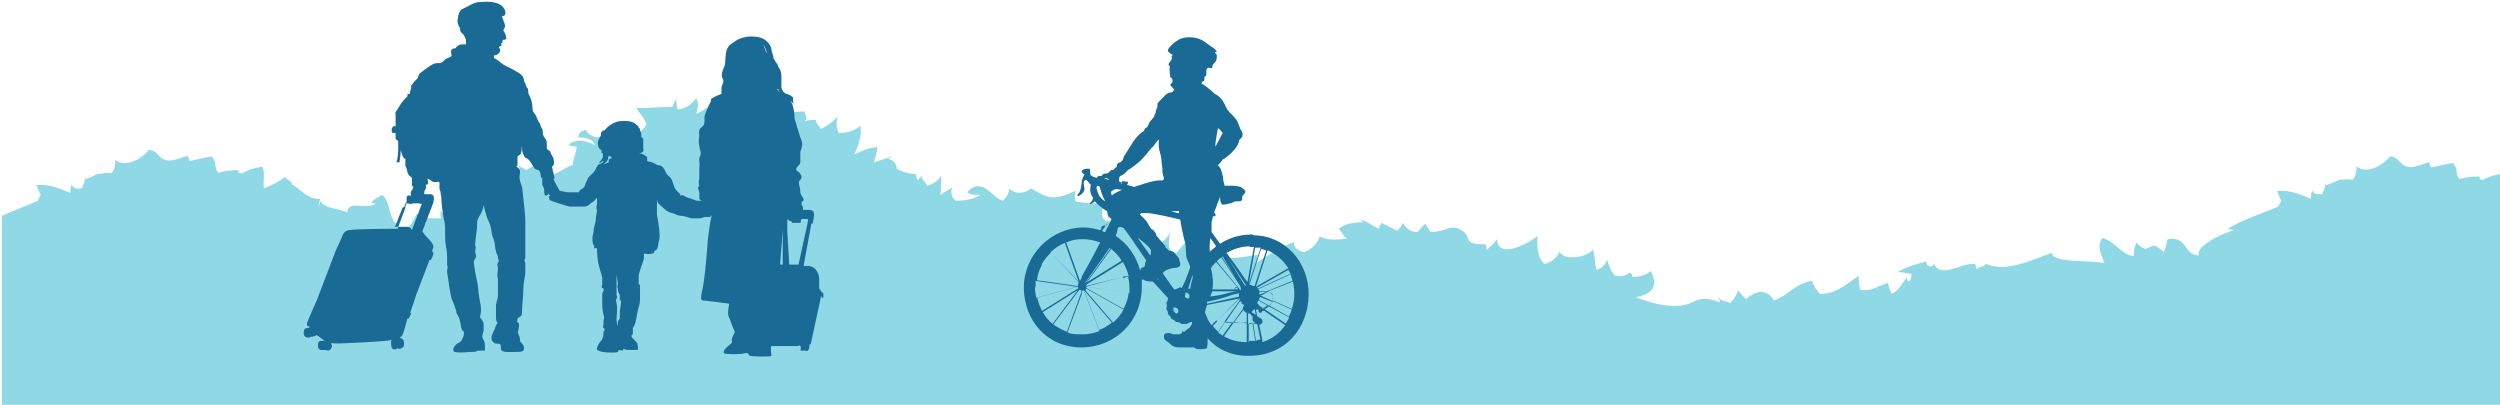<svg xmlns="http://www.w3.org/2000/svg" width="383.6" height="62.1"><defs><style>.cls-1{fill:#196a95}</style></defs><g id="_レイヤー_1" data-name="レイヤー_1"><path d="M383.6 26.7c-1 .2-1.9.5-2.6.9-.5 0-.6-.2-.5-.5-1.1 0-2 0-3.1.4-.8-.9-.1-1.7-1.1-2.5-1.1.2-2.3.5-3.3.7 0-.2-.2-.5-.3-.8-.8.2-2.3.9-3.2.7-1.5-.3-1.2-1.5-2.8-1.6-.8 1.2-3.6 2.9-5.1 1.5 0 .7-.1 1.5-.6 2.1-1.1-.2-1.3 0-2.2 0 0 .1-.9.5-1.9.8v-.2c-.1 0-.1.3-.1.3-.1.4-.3.9-.5 1.3-.8 0-1.3 0-1.5-.6-.2.4-.2.8-.2 1.3-1.5-.6-3.2-1.4-5.2-1.2 0 0 .6 1.7.7 1.4-.2.3-.4.7-.5 1-2.6 1.1-5.5 2-7.8 3.4.3 0 .7.2 1 .2-2.9.9-5.9 2.7-5.4 3.9-2.5-.1-1.6-3-4.8-2.5-.2.7-.3 1.4-.6 2-.3-.4-.8-.7-1.3-1-.5 0-1 .3-1.5.5-.6-.2-1.1-.6-1.4-1-.3.7-.4 1.4-.4 2.1-2.1-.3-2.6-2.1-4.8-2.8-1 1.3-.1 2.6.3 3.9-2.1-.6-7.8.1-8.1-1.6-2.6.9-7 3.1-10 1.7-.3.3-1.3.6-1.6.8 0-.3 0-.6-.2-.8-2.3-.2-5.3 2.5-6.4-.3.2.4 0 .7-.5.7-.5-.2-.6-.5-.5-.8-1.6.4-3.1.9-4.4 1.6.4 0 1.4.3 2.1.3 0 .4 0 .8-.4 1.2-.3-.2-.3-.4-.3-.7-.7.9-1.1 1.9-2.3 2.6-.3-.5-.5-1.1-.6-1.7-1.6.5-2.4 1.3-4.2 1.1-.3-.7-.3-1.5-.3-2.2-1.6 1.1-3.4 2.8-5.9 2.8-.6-.6-1.1-1.3-1.2-2-2.5.3-3.7 2.2-5.9 3-1.1-1.8-2.7-1.6-4.3-.2-.3-.4-1-.9-1.2-1.4-.2.7-.6 1.4-1.2 2-.9-.4-1.4-.2-2-1.1.2.3.4.7.4 1-3.5-1.4-3.7.3-6.1.5-2.5.2-4.7-.5-6.8-1.3 3.2-.6 3.2-2.2 2.3-4-.8.6-1.7.9-2.8.9 0-.3-.2-.5-.4-.7-.6.5-1.3.7-2.3.5-.7-.7-1-1.8-1.2-2.5-.2.7-.7 1.3-1.6 1.6-.4-1.1-.2-2.1-.6-3.1-.9 1.2-4.4 1.8-5.1.3-.3.8-1.1 1.6-2.3 1.9-1.3-1.1-1.1-2.9-1.1-4.3-1.5 1.3-6.1 3.6-6.2.5-.5.6-1 1.2-1.7 1.7.2-.3 0-.6 0-.9-3.8 0-2-1-3.6-2.1-1.8-1.2-2.4.2-4.9.2-.3-.4-.6-.9-.8-1.3-.4.4-.8.9-1.2 1.3-1.1 0-1.8-.6-2.2-1.4-.2.4-.5.8-.9 1.2l-2.4-1.2c-.2.3-.4.6-.4.9-1.1-.4-1.7-1.2-3-1.4.1 0 .5.4.7.4-1.5 0-2.9.2-3.9 1 .5.4.6 1.1 1.3 1.5-1.4.2-3 .3-4.2-.3-.3.9-1.1 1.9-2.4 2.4-1.1-.3-1.6-.8-1.6-1.6-2.2 1-4.2 2.1-5.9 3.4.4-.5.3-1 .4-1.4-1.8.2-3.6.7-5.4.4 0-.5 0-1 .3-1.5-1.1.2-2.4.5-3.6.4-.7-.7-1-1.6-1.6-2.3-.6.9-1.4 1.8-2.2 2.7-1.7 0-1-2.4-1-3.2-.3.9-1.1 1.6-2.1 2.1-.3-.8-.4-1.6-.3-2.5-1 .2-2 .4-2.9.2 0-.3 0-.5-.1-.8-3.2.9-2.7-.9-2.2-2.2-.4.7-1 1.2-2 1.6-1.4-.7-.5-1.7-.8-2.8-1.6 0-2.6 0-4.1-.3-.2-.6 0-1.1 0-1.6-3.4 1.5-4.1 1.2-6.8-.4-1 .9-2.6.9-3.3 0-.1.7-.4 1.3-1 1.9-1.6-.3-3.2-3.9-5.5-1.3.5.4 1.2.4 2 .4-.7.6-2.3.9-3.8.9-.6-.6-.8-1.3-.5-2.1-.4.4-1.5.9-1.8 1.2.1-1 .1-2 .1-3-.3.7-1.1 1.3-2.1 1.6-.2-.4-.9-1-.9-1.5-.2.2-.4.5-.6.7 0-.2-.3-.7-.3-1-1.2 0-2.2-.4-2.9-.8 0-.7-.6-1.5-1.4-1.5.3-.1.5-.3.7-.4-.9.3-1.9.6-2.8.9.2-.7.5-1.6.5-2.3-1.4 0-2.4.6-3.5 1.1.6-1.4 1.2-3 .9-4.4-.9.8-2 1.1-3.3 1.1-.4-.8-.4-1.7-.2-2.5-.6.7-1.5 1.4-2.6 1.9-.1-.4-.7-.8-.7-1.4-.5 0-1.2 0-1.7.2.5-.7 0-.9 0-1.5-1.3 0-2.6.2-3.8.3.2-.4.3-1.1.5-1.4-.9.8-1.9 1.7-3.2 2.3.8-2.3-5.4-1.6-5.3-2.8-.5 1-1.5 1.9-3 2.2.4-.6.8-1.4 1-2-.9.6-2 1.4-2.9 1.8.3-.8.5-1.7 0-2.4-.7.9-1.4 1.5-2.8 1.7-.2-.6-.3-1.2-.2-1.9 0 .4-.5 1-.6 1.5-1.8 0-3.7.2-5.6.2.6.8 1.4 1.7 1.6 2.5-.3.5-.8 1-1.3 1.5v-1c-.8.4-1.5 1.2-2 1.9.3-.6.4-1.1.5-1.7-.3.8-.7 1.5-1.4 2.1-.3-1-.4-2.2-1-3-.1.7-.3 1.3-.5 2-.1-.4-.5-.8-.6-1.2.6 1.8-2.3 1.8-3 .2-.9.3-1.1.5-1.2 1.2 1.3-.1 2.4.4 2.6 1.2-1.2-.7-3-1.2-4.1 0 .3 0 .9.2 1.3.2-.1 1-.6 1.9-.6 2.8-1.5.5-2.4 1.5-4.1 1.8-1-.7-1-1.5-1-2.5-.6.6-1.3 1.1-2.1 1.5-.4-.4-.9-.3-1.1-.9.3.9-.2 2.6-2.2 2.1-.5 0-.7-.3-.9-.6-1 .5-2.1 1-3.1 1.5 1.3-.2 2.6-.6 3.9-.8-2.2 1-4.8 1.6-7 2.7.8.2 2.1.3 3 .3l-.6.9c-1.3.7-2.5 1.4-3.1 2h.7c-.5.2-1 .2-1.5 0l-.2-.2c-.4-.2-.7-.4-1.1-.8.2.3 0 .9.2 1.2h-2.6c.2.3.2.6.2.9-.6-.5-1.1-1.1-1.3-1.7-.4.7-.7 1.6-1.4 2.2-.5.1-.8.3-1.1.5h-.4c.2-.7-.3-1-.6-1.4-.9-1.3-.7-3-1.8-4.1-.7.3-1.5.8-1.8 1.3h.8c-1.5 1.1-4.4-.6-4.4 1.4-1-.6-4-.6-4.1-1.9 0 .4-.3.8-.3 1 0-.3 0-.7.3-1.2-1.9.2-3.1-1.5-4.4-2.2.2-.5-1.2-.8-1-1.2-.9.7-2 1.3-3.3 1.8-.2-.7.2-2.2-.2-3.3-1.2.1-2.3.5-3.2 1-.5 0-.6-.2-.5-.5-1.1 0-2 .1-3.1.4-.8-.9-.1-1.7-1.1-2.5-1.1.2-2.3.5-3.3.7 0-.2-.2-.5-.3-.8-.8.2-2.3.9-3.2.7-1.5-.3-1.2-1.5-2.8-1.6-.8 1.2-3.6 2.9-5.1 1.5 0 .7-.1 1.5-.6 2.1-1.1-.2-1.3.1-2.2.1 0 0-.9.5-1.8.8v-.2c-.1 0-.1.3-.1.3 0 .4-.3.9-.5 1.3-.8.1-1.3 0-1.5-.6-.2.4-.2.8-.2 1.3-1.5-.6-3.2-1.4-5.2-1.2 0 0 .6 1.7.7 1.4-.2.3-.4.7-.5 1-1.8.8-3.7 1.5-5.5 2.3v29h383.6V26.7Z" style="fill:#8fd8e6"/><g id="_レイヤー_1-2" data-name="_レイヤー_1"><path d="M125.9 44.6c0-.2 0-.3-.2-.2v-1.6c0-.3-.2-1.9-1.7-2h-.7l1.2-6.5h.2s.2-.9.2-1.3 0-.8-.9-.8h-.8v-.4l-.2-.4v-.5c.2 0 .3 0 .3-.3s-.5-.6-.5-1.2-.2-.9-.2-1.2v-.3s0-.1.2-.3c.2-.2.3-.5 0-.9 0-.3-.8-.4-.6-.9.2-.4.7-.5.6-1.2v-1.2c0-.3.5-1.1.2-1.8s-.6-1.9-.8-2.4c0-.5-.3-.6-.3-1.3s-.2-1.9-.6-2.4c.2.1.3.3.4.4s0-.2 0-.3v-.5c0-.1 0-.2-.2-.3-.2-.2-.5-.3-.8-.4-.2 0-.3-.2-.5-.3-.2-.3-.3-.5-.3-.8V11.6c0-.5-.2-1-.5-1.4 0-.2-.2-.5-.4-.7 0-.2-.2-.3-.3-.5 0-.4-.2-.8-.3-1.2 0-.6-.4-1.2-.9-1.6-.6-.5-1.5-.6-2.3-.6s-1.8.3-2.2.6c-.7.5-1.4.7-1.6 1.9s0 1.5-.3 2.2-.5 1.2-.2 1.8-.2.8-.2 1.5v.8s-1 .4-1.3.6-.4.2-.3.3v.2l-.3.6c-.2.5-.8 1.6-.7 2.1 0 .6 0 .8-.2 1.1-.3.3-.8.5-.6 1.3 0 .8-.2 1.2 0 1.7 0 .5.3 1 .2 1.4 0 .4-.3.3-.2 1s0 .8 0 1.3v1.4c-.2.7 0 1.1 0 1.2 0 0-.2 0-.2.2s.3.8.2 1.1v.6c0 .1.4.3.4.3h-.7c-.3 0-.8-.3-1.2-.4-.3 0-.7-.3-.9-.4s-.4 0-.5 0c0 0 0-.3-.2-.4s-.3-.3-.5-.5-.2-.4-.4-.9-.2-.8-.6-1.1c-.3-.3-.4-.3-.6-.8-.2-.4-.4-.8-.8-.9s-.4 0-.8-.3c-.4-.2-.7-.3-.9-.3s-.3-.1-.3-.1v-.6c-.2-.2-.8-.6-1.3-.6 0 0 .6 0 .7-.3s0-.1 0-.6v-1.3c-.3-.3-.3-.2-.3-.5s0-.5-.2-.8c0-.2 0-.3-.2-.4 0-.2-.2-.4-.4-.5-.6-.6-1.7-.6-2.6-.5-.9.2-1.7.7-2.2 1.4-.4 0-.6.3-.6.6v.2c-.3.5-.6 1-.4 1.6 0 .3.3.5.5.7v.4s0 .1 0 0h.2v.5c0 .4-.4.7-.6 1 .3 0 .5-.2.7-.4 0 .1 0 .3-.2.4-.2.1-.5.2-.6.3-.2.2-.3.5-.6 1-.3.4-.8.7-1 1.1s-.3.6-.4.9c0 .3-.3.5-.5.7-.2 0-.3.2-.4.3 0 .2-.2.3-.3.2h-1.5c-.4 0-.8-.2-1.2-.2-.2-.3-.7-1.3-.8-1.4 0-.2-.2-.5-.2-.5h.2s-.2-1.1-.3-1.3c0-.3-.2-.6 0-.6 0 0 .3-.3.2-.6 0-.3 0-.6-.4-1.2-.2-.6-.3-.6-.5-.7s-.2-.2-.2-.7 0-.7-.2-1c-.2-.2-.3-.4-.4-.7 0-.4 0-.7-.2-1-.2-.2 0-.3-.5-1-.3-.7-.4-1-.6-1.2s-.3-.5-.3-1-.2-1.3-.5-1.8 0-.9-.3-1.1c-.2-.2-.2-.6-.4-.9-.2-.3 0-.6-.4-1-.3-.4-1.5-1-2.3-1.4-.9-.4-1-.7-1.5-1-.5-.4-.6-.2-.5-.4v-.3c.8 0 1.1-.8.9-1-.3-.3 0-.4 0-.4.4 0 .2-.5.2-.5h.2v-.4c0-.1.2-.1.3-.1s.2-.1.3-.2c0-.2-.2-.9-.4-1.1-.2-.2.2-.5.2-.8S77 2.5 77 2.5c.8 0 .7-1 0-1.6s-2-.7-3.1-.6c-1.1 0-1.5.4-1.8.5-.3.2-.6.3-1.2.6-.6.4-.6 1.2-.7 1.8 0 .6.3.9.4 1.2 0 .3 0 .4.3.7.3.2.5.8.6 1v.7H71c-.8 0-1.1.6-1.1.6s-.4 0-.6.2 0 1 0 1-.5.3-.8.4c-.3.1-.3.3-.6.5s-.5.2-1 .2-1.9 1.1-2.4 1.5c-.2.1-.3.4-.4.8-.9.8-1.5 1.8-1.6 2.8-.3.3-.7.7-.9 1s-.5.8-.7 1.1c-.2.3-.3.3-.2.8v1.7s-.2-.1-.4 0c0 .1-.2.2-.2.5s0 .5.2.5h.4v.8q0 .2.2.3c.2 0 .2.3.2.5v.6c0 .2 0 1.8-.3 2.3h.5s.2-1.5.2-1.9c0 0 .2.8.3 1s.2.3.4.4v1.1c.2.2.2.5.3.8 0 .3.3.7.5.8q.2.1.2.3v1.1c0 .2.2 0 .2 0v.2c0 .1 0 .3-.3.6-.2.3 0 .7 0 .7h-.4c-.3 0-.3.2-.3.4s0 1-.2 1.3v.2L61 35.1s-6.3 0-7.3.2c-1 0-1.2 1-1.2 1l-1 2.2-2.9 7.6s-1.4 3.1-1.5 3.5c0 .3 0 .4.3.5.2 0 0 .2 0 .2-.7 0-.8.3-.8.8s.3.7.7.7.4-.2.4-.2 0 .2.4 0c.4 0 .4-.2.4-.2.2 0 1.3.9 1.3.9h-.6c-.3 0-.4.3-.4.6v.4s.2.4.4.4h.8s.5.3.8-.2 0-.7 0-.8 0 0 1.1 0 6.6-.3 7.2-.4c.5 0 1.1-.2 1.1-.2s-.2 0-.2.4 0 1 .4 1.1c.5 0 .4 0 .6-.2 0 0 .2.3.6 0 .4 0 .5-.7.3-1.2-.2-.4-.6-.3-.6-.3l.4-.4c.2-.2.8-2.6.8-2.6h.2l.4-.8c0-.2-.2 0-.2 0s.9-2.6.9-2.7l2.1-5.5h.2s.4-.7.4-1-.2-.3-.2-.3 0-.2.2-.7c0-.5-.5-1-.9-1.4s-.8-1-.8-1l1.5-3.9s.2-.5.2-.6c.2-.9 0-1.1-.4-1.2h-1v-.3s0-.2.2-.5 0-.7 0-.7 0 .1.3 0c.2-.2 0-.7 0-.9.2.1.6.3.8.5.2.1.6 0 .9 0s0 .9.2 1.3 0 .2.2.9c0 .7.2 2.8.5 3.9.2 1.1 0 3 .2 3.5 0 .5.2.9.2 1.9v1.3c.2.4 0 .4 0 .9s.2 1.1.3 2.2c.2 1.1.3 1.9.5 2.3.2.4.4 1 .6 1.6 0 .5.2.5.3.8.2.3.3.9.4 1.3q0 .4.2.8c.2.4.2.2.2.2s.2.2 0 .8-.4.9-.9 1.1c-.4.2-1 1.1-.4 1.3s2.3 0 2.3 0c1 0 .8 0 1.2-.2h1.1v-.6c0-.3 0-.7-.2-1-.2-.4-.3-.6 0-1.4v-1.1c0-.3-.2-.5-.4-.8-.3-.3 0-.5 0-1.4s-.2-1.1-.3-2.1c-.2-1 0-1-.4-2.7-.4-1.8-.3-2-.4-2.4q0-.4.2-.6c.2-.3.2-.5 0-1 0-.5.2-.5 0-1.1 0-.6.2-1.8.3-2.7 0-1 0-1.2.4-1.8s.5-1.2.6-1.5 0 .2.2.7.2.9.5 1.5.4 1 .5 1.6 0 .5.3 1.2.2 1.4.4 1.9c0 .5.3.5.3 1s.3.4 0 .8c-.2.4 0 .3 0 .9s-.2 1 0 1.6v2.6c0 .4-.2.7-.3 1.4v2c0 .5.2.7.3.8-.2 0-.3.4-.4.6 0 .2-.5 1-.6 1.5 0 .4 0 .6.4.9s.5 0 .9.2c.3.2 0 .8.3 1 .3.3 1.3.2 2.3.2s1.1-.2 1.1-.6-.3-.7-.5-.9 0-.4-.3-1.1c-.2-.6-.2 0 0-1.1.2-1-.4-.9-.4-.9.2 0 .2-.3.2-.5s0 0 .4-.3c.3-.2.3-.5.3-1s.2-2.4.2-3.3.3-2.1.3-2.4v-1.4c0-.4-.3-.6 0-.8v-5.2c0-.8 0-1.4-.2-3.1s-.2-2.1-.3-2.7c-.2-.5-.4-1.2-.4-1.5s.2-.9 0-1.2-.5-.5-.5-.5l.2-.1v-1.2c0-.3 0-.2.3-.4.4-.2.3-1 .4-1.4v-.7.9c0 .4 0 .8.3 1.3.2.5.3.2.7.6.4.4.6.9.8 1.2.2.3.4.3.7.4.3.1.4.9.4 1.1s.2 0 .2 0v1.2c.2.3.3.6.3.8 0 .3 0 .8.2.8s.3 0 .5-.3c0 .2.2.3.3.4h-.2c-.2 0 0 .3 0 .4v.2c.4.2 2.6.9 3.1 1h2c.4 0 .7 0 1-.3s.6-.4.8-.6c.2-.2.4-.5.4-.5v.9c0 .4-.2.7 0 1 0 .3-.2 1.1-.2 1.6s-.4 1.2-.3 1.6c0 .3-.2.7-.2 1.1s0 .9.2 1.1c.2.2 0 .5 0 .5h.5s0 1.8.3 2.7c.2.9.6 1.8.5 2.1v.8s-.2.4 0 .5c0 0 .3 0 .2.4 0 .2-.2.3-.2.4v1c0 .6 0 1.7.2 2.3s0 .7 0 .9v.5c0 .3-.2.5 0 .6.2.2.2.4.2.4s-.2 0-.2.3 0 .9-.4 1.3c-.3.4-.7 1-.6 1.3 0 .2.8.5 2 .5s1.2 0 1.3-.3c0-.2.3 0 .6 0q.2-.2.2-.3s.2.2.6.2h1.5c.2 0 0-.7 0-1-.2-.3-.8-.8-.9-1v-.3s.2 0 .2-.2v-.8c0-.2.2-.2.4-.9.2-.8.3-1.9.5-2.4s.2-1.2.2-1.6V43.7s-.2 0-.2-.2v-1.1c0-.6.8-2.5.8-2.7v-.8s.9.2 1.2 0c.3 0 .3 0 .4-.3 0-.2 0 0 .2-.2.2 0 .4-.6.4-.9s.3-.8.2-1.6c0-.9-.3-2.2-.4-3v-2.4s0 .6.4.9c.3.3.6.5.8.7.2.2.6.5 1.1.6.4 0 .5.3 1.2.4.7 0 1.4.3 1.7.4h1.3c.3 0 .8-.2.8-.2h.9c.1 0 0-.2 0-.2h.2s-.3 1-.6 3.8c-.2 2.8-.5 6.1-.8 7.4-.3 1.3-.3 1.7 0 1.8.3 0 4.1.5 4.1.5s-.4 1.6 0 2.2c.3.6.3.9.5 1.3.2.5.4.7.3 1-.2.3-.3.6-.4.9v.6s-.3.3-.7.6c-.4.3-.7.8-.5 1s2.6.2 3.1 0h.6s0 .3.3.4 3.1.2 3.2 0c.2 0 0-.3 0-.6v-.9h4.1c.2 0 .2-.2.4 0s0 .6 0 .7h.8c.6.3.6-.7.6-1 0 0 0 .2.2 0l1.6-7.4s.2.5.3.3 0-.8 0-1v.3ZM63.1 13.1c0 .3 0 .6-.2 1v.3h-.3c0-.4.3-.9.5-1.3Zm1.3 18.2s.5-.2.2.3c-.2.5-1.4 3.7-1.4 3.7s-.2-.5-.7-.5h-1.9l1.2-3h.2l.2-.5s0-.2.2-.3c0 0-.2.2 0 .2s.6.2 1 0h1.2-.2Zm29-6.9v.5s-.4.2-.8.3c.3-.2.6-.5.7-.8 0-.2 0-.4.2-.5.2.1.3.2.4.4 0 0-.4 0-.5.2Zm1.9 21.7c0 .7-.2 1.4-.2 1.9v.9c-.2.3-.3.3-.3.6v.5s-.2-.4-.2-1 .2-1.8 0-2.4c0-.6-.2-.6 0-.7 0-.2.2-.3 0-.6v-4.4 1.2c0 .2.2 1.1.2 1.4s-.2.5 0 .7c0 .2 0 .7.3 1v.9ZM117 6.7c.3.3.5.8.6 1.2 0 .3 0 .6.2.9-.3-.8-.4-1.6-.8-2.1Zm1.9 4.4Zm0 .2Zm.4 2.1v.4-.5Zm.1.4c0 .1.2.3.3.4-.2-.1-.3-.3-.4-.4v-.2l.2.2Zm.6 26.8h-.3l.4-5.3v5.3Zm2.6 0h-1.5s-.3-5.1-.3-5.2v-1.7h.2s0 .2.2.2h.2s0 .3.3.3h1c.2 0 .2-.2.2-.4s.2-.2.2-.2h.8c.2 0 0 .5 0 .7 0 .2 0 0 0 0l-1.4 6.4ZM191.9 36c-1.7 0-3.3.5-4.7 1.4-.5-.7-1-1.4-1.3-1.8v-1.5c.1-.4.2-.7.2-.9.2 0 .5 0 .4-.3s-.2-.3-.2-.3l.9-2.4s0 1.3.5 1.2c.5 0 .8-.2 1.1-.2s.4-.3.9-.3 1 0 .9-.5c0-.5.1-.3.2-.5l.3-.4s0-.3-.3-.5-.3-.4-1.5-.5h-1.4c0-.2-.2-.6-.2-.9 0-.5-.3-1.7-.6-2s-.2-.3-.2-.3.5-.4.6-.7c.2-.3.1 0 .7-.5.5-.4 1.7-1.4 1.9-2.4 0-.3.4-.5.5-.7 0-.2.2-.3-.1-.9-.4-.6-.4-1.3-1-2s-1.1-1-1.4-1.7c-.3-.7-.7-1.5-1.7-2-.6-.6-1.8-1.5-1.9-1.5-.2 0-.1-.3 0-.4s.3 0 .3-.2v-.5s.2-.1.3-.3v-.7s0-.2.1-.2c0 0 0-.2.2-.2s.6.1.6 0 0-.4.2-.6c.2-.2.4-.4.4-.5s.1-.2.1-.4v-.5s-.4-.4-.3-.4h.3s0-.3-.6-.7c-.6-.3-1.5-1.3-2.7-1.5-1.3-.2-2.1 0-2.7.4-.6.3-1.6 1.3-1.5 1.6s.7.6.7.6 0 .2-.1.2 0 .2 0 .2v.3l-.2.3s-.3.3-.3.5.2.2.2.2-.1.6 0 1.1c.1.6 0 .6.1.7.1 0 .3.1.3.4v.3s-.4.4-.3.5c0 0 .5.6.6.6 0 0-.2.5-.6.5s-.8.4-.8.4-1.2 1.2-1.2 1.3v.5s-.3.6-.3 1c0 0-.2.2-.2.5-.4.5-.8.9-.8 1 0 .1-.2.6-.4.7s-.2.1-.3.3q0 .1-.2.3c-.3.1-.9.7-1.5 1.5-.5.8-1.3 2.1-1.3 2.1s-.2.2-.2.3v.2c-.1 0 0 .1-.1.2 0 0 0 .1-.2.2-.1 0 0 .2-.2.2s-.5.2-.5.4 0 .3-.1.3l-.5.5h-.2c-.1 0-.3.1-.3.2 0 0-.3.3-.4.3s-.6 0-.7.2c-.1 0 0 .1-.2.2-.2 0-.5 0-.6.1 0 0 0 .1-.1.2-.4-.1-1-.3-1-.6-.1-.6.2-.9-.6-.8s-.7.4-.7.5.4.4.4.4-.4.7-.4.9-.1 1.7-.6 2.1c-.2.2 0 .3 0 .3.2 0 1.1-.6 1-1.2s-.2-1 0-1.2q.3-.2.4 0c.2.2.6.7.6.7s-.4 1 .3 1.9c0 0 0 .4-.2.6-.2.2-.4.4-.2.4.3 0 .6-.4.7-.4 0 0 .9 1 1.9 1.5 0 .3 0 .5.2.7 0 .2-.1.4-.1.4s.1 0 0 .2c-.1 0-.1.2 0 .2v.4c-.1 0-.1.3-.3.3s-.7 0-.7.3 0 .3-.2.4c-.8-.2-1.6-.4-2.5-.4-5 0-9.2 4.2-9.2 9.2s3.5 9.2 8.8 9.2 9.3-4.1 9.3-9.2v-1.2h.3s.1.3 1.4.3c.6.6 1.5 1.7 2.3 2.5.1 0-.1.8-.3.8.2 0 .2.8 0 .9.2 0 .4.7.3.8.1 0 .6.6.5.7.1 0 .8.4.7.5 0 0 .8 0 .8.3h.9s.7-.4.8-.3v.3l-.3.5-.2.2h-.1s-.4.4-.6.5c-.2 0-.3-.2-.3 0s0 .2-.4.4h-1s-.4-.2-.7-.2-.7 0-.7.5.1.5.5.8c.4.2.7.9 1.7.9h2.4c.2.2.7.4 1.7.2.5 0 .3-.4.3-.4s.1 0 .1-.5v-.7c1.5 1.7 3.6 2.7 6.3 2.7 5.7 0 9.1-4.3 9.2-9.3.1-5-3.6-9.2-8.5-9.2h.1l-.5-.2Zm-5-16.3c.2 0 .7.7.7.7s-.8 1.6-1.1 2.1c-.1-.5.4-2.9.4-2.9Zm-6 12.7v.3c-.4 0-.8-.2-1.2-.3h1.2Zm-9.2-4.6c0-.2 0-.7.2-.8.1 0 .6-.3.8-.5.2-.3.5-.5.7-.6s.9-.7 1.2-.9c.3-.2 1.4-1.4 1.5-1.6.3-.4.9-1 .9-1s.7-1 .8-1v1.1c0 .4.4 1.5.4 1.9s.1 1.3.2 1.5c-.2.2 0 .3 0 .4 0 0-.1.3 0 .3s0 .3.1.4c0 .1.3.6-.2.7 0 0-.6-.2-2.8.5-.5.2-1 .3-1.5.5-.1-.1-1-.3-1-.3s-.1-.1 0-.2.2-.2 0-.3c-.1 0-.8-.2-.9 0-.1.1 0 .2 0 .3s0 .1-.1 0V28l-.3-.2Zm-1.1 1.5c.3-.2.6-.4 1.2-.2h.4c-.6.3-1.2.5-1.6.9-.1-.3-.2-.6 0-.7Zm-2 .6c-.4-1-.4-1.1-.3-1.3.1-.2.3 0 .4 0s.2 1.1.9 2.3c-.4-.2-.8-.6-1-1Zm.9-2.6h-.7.7s.5 0 .7.3c-.3 0-.5-.2-.7-.2Zm.5 7.1V33c.1.2.3.4.5.6s-.4.6-.4 1.1c-.1 0-.3.4-.5.9-.2 0-.3 0-.5-.2.2-.3.7-.9.7-1h.2Zm2.3 8.1-5.7 1.4.2-.3 5.5-3.4c.4.7.7 1.4.9 2.2h-.8v.2Zm-5.8 1.1Zm.3-.3 3.7-5.1c.6.5 1.2 1.1 1.6 1.8l-5.3 3.3Zm3.5-5.2h.1l-3.8 5.3h-.1l3.8-5.4Zm-4.1-1.4c.9 0 1.8.2 2.6.5-.9 1.8-2.1 4-2.8 5.2l-.2-5.7h.4Zm-.4 0 .2 5.8c-.1.3-.2.5-.3.6l-2.1-5.9c.7-.3 1.5-.5 2.3-.5Zm.2 7.9v.2-.2Zm-2.6-7.3 2.1 5.9-4.3-4.5c.6-.6 1.4-1.1 2.1-1.4Zm-2.2 1.4 4.3 4.6s0 .2-.1.3l-5.6-3c.4-.7.9-1.3 1.4-1.8Zm-1.4 1.9 5.6 3v.3l-6.3-.9c.1-.9.4-1.7.8-2.4h-.1Zm-.9 3.4v-.9l6.3.9-6.2 1.7c-.1-.5-.2-1.1-.2-1.6Zm.2 1.7 6.2-1.7.2.2-5.6 3.5c-.4-.7-.6-1.4-.8-2.2v.2Zm.9 2.2 5.4-3.4-3.9 5.2c-.6-.5-1.1-1.1-1.5-1.8Zm1.6 1.9 4-5.3h.3v.4l-2.2 6c-.8-.3-1.5-.7-2.2-1.2Zm4.3 1.5c-.8 0-1.5 0-2.1-.3l2.2-5.9.2 6.2h-.3Zm.3 0L166 45v-.4h.3l2.4 6.2c-.8.3-1.6.5-2.5.5Zm2.5-.6-2.4-6.2 4.3 5c-.6.5-1.3.9-2.1 1.2h.2Zm2.1-1.2-4.3-5s.1 0 .2-.2l5.7 3.2c-.4.7-.9 1.4-1.6 2Zm1.6-2.1-5.7-3.2V44l6.5.9c-.1.9-.4 1.7-.8 2.5Zm.8-2.5-6.6-.9 5.7-1.5v.2l.5-.2h.3c.1.4.2 1 .2 1.6v.9Zm2.5-4.3s0 .3-.2.4c-.3 0-.5.2-.5.4s0 0-.1 0c-.6-2.2-1.9-4-3.7-5.2.1-.4.3-.8.3-1.2.4-.4.8 0 .9 0 .1 0 2.3 3.2 3.5 5-.1.2-.2.3-.2.4Zm.8-1.4c-.6-.8-1.2-1.7-1.8-2.5l-.1-.2c1.1.8 2 1.6 2 2s0 .5-.1.7Zm1.1 3.5.3.4-.4-.4Zm3 5.4c-.4 0-.7-.7-.7-.7.1.1.3.3.6.3h.3s0 .3-.2.4Zm-.6-.9h.3s.3 0 .4.2c0 0 .1 0 .1.3h-.3c-.2 0-.4-.2-.5-.4Zm1.2-3.1h-.2s-.7.4-.8.3c-.1 0-.9-1.2-1.8-2.5.2-.2.4-.4.5-.4.3-.2 1.1-.4 1.3-.4s1 0 .9-.7c0-.2-.1-.2-.1-.2s0-.4-.2-.7c-.2-.2-.6-.7-.7-.8 0 0-.4-.3-.7-.2l-.6-.6v-.2c-.1 0-1.4-1.6-1.4-1.6s.1-.2-.3-.6c-.4-.4-.5-.3-.9-1.1s-1.3-1.4-1.3-1.5l.2-.2h1.2c1.4.2 3.2.6 4.8 1 .2 1.5.7 3.4.8 3.8.1.5 0 1.6.2 2.1 0 .2.3.7.5 1.2v.3c-.5 1.4-.9 2.5-1.3 3.1Zm1.2 1.7c-.5 0-.7-.2-.5-.7v-.2c.2 0 .4 0 .5.3h.1v.5h-.3.2Zm.3-1.3v-.2h-.4c.2-.5.3-1 .5-1.5 0-.2.2-.5.2-.7v.6c-.2.6-.3 1.1-.4 1.7Zm15.6-1.4-3.9 1.6h-1.2v-.2s-.1 0-.2-.2l5-2.3c.1.3.2.7.3 1Zm-5 3.8c-.1 0-.3-.3-.4-.4 0 0 .1-.3.2-.4l1.4.8c-.2 0-.4.3-.7.4l-.6-.4h.1Zm.5.5h-.1v-.2l.3.1h-.2Zm-.6-1.3s0-.5.2-.5l1.8.7c0 .2-.3.4-.5.6l-1.4-.8h-.1Zm.1-1.3h1l-1 .4s-.1 0-.1-.3h.1Zm.1.6 1.1-.6c.2 0 .4 0 .5.2.1 0 .2.2.3.4v.8l-1.8-.8h-.1Zm4.6-3.3-5 2.3v-.2h-.2l4.9-2.8c.1.3.3.5.4.8Zm-.4-.9-4.9 2.8 1.8-5.6c1.3.6 2.4 1.5 3.2 2.8h-.1ZM186 44.6c.1-.6.2-1.3 0-2.4 0-.3-.1-.6-.2-1 .2-.4.5-.7.8-1l3.3 3.9h-.4c0 .3.2.3.4.3h.3-4.2v.2Zm3.9.1c-.4 0-1.2.2-2 .4-.7.2-1.5.3-2.2.4.1-.2.2-.5.3-.8h3.9Zm0-.5s.1.2 0 .2h-.2c-.1 0-.2 0-.3-.2h.5Zm.3 1.6v.3l-2.3 3.2h-1.2l3.4-3.5h.1Zm.1.4c.1 0 .3.3.2.4 0 0 .5.2.4.3-.1 0-.2.3-.2.5l-1.5 2.1H188l2.2-3.2h.1Zm.5 1.2c0 .3.2.5.5.6v1.6l-1.9-.2 1.5-2h-.1Zm.6.7h.2c.1 0 .3 0 .4.3l.2 1.3h-.7v-1.6Zm.7.4s.1 0 .1.2v.4s.1.2.2.3c0 0 .2.2.3.2h-.5l-.2-1.2Zm.6-.2c-.4-.3-.7-.3-.6-.5l.4-.4.2.9Zm1.6-9.9-1.8 5.5s-.5 0-.5-.2h-.3l1.8-5.5c.3 0 .6.2.9.3Zm-.9-.3-1.8 5.5 1-5.6h.9Zm-1.6-.2h.6l-1 5.4c-.8-1.2-2-2.9-3.2-4.5 1.1-.6 2.3-1 3.5-1Zm-.6 5.9h-.2l-2.7-4.4 2.9 4.4Zm-3.6-4.5c.7 1.2 1.7 2.9 2.2 3.7l-2.3-3.6h.2Zm-.2.2 2.9 4.4c.1.3.1.4.1.6h-.1l-.3-.4-3.3-4c.2-.2.5-.5.8-.7Zm-1.7-3c.2.3.6.8.9 1.3-.4.3-.7.6-1 .9 0-.7 0-1.5.1-2.1Zm-.4 9.8c1.4-.3 2.8-.7 3.3-.9s1-.3 1.5-.4v.5h.1l-5 1.1s0-.3.1-.4Zm-.4 1.7c0-.4.2-.8.3-1.2l5-1-3.4 3.4h-1.4c-.2-.5-.3-.8-.5-1.2Zm.5 1.2h1.2l-.7.7c-.2-.3-.4-.5-.5-.8Zm.6.9.8-.8h1.2l-1.1 1.6c-.3-.3-.6-.6-.8-.9Zm.9.9 1.1-1.6h1.1l-1.5 2.1c-.3-.2-.6-.4-.8-.6Zm4.4 1.5c-1.3 0-2.5-.3-3.5-.9l1.5-2.1h2v2.9h-.1.1Zm.3 0v-2.9h.7l.4 2.7h-1v.2Zm1-.1-.4-2.7h.7l.5 2.4c-.3 0-.6.2-.9.2Zm1.1-.2-.5-2.4h.2c.1 0 .2-.2.3-.3v-.4c-.2-.3-.4-.3-.4-.3l-.4-.3-.2-1h.4s0 .5.2.5.3 0 .4-.3h.3l3.2 2.2c-.8 1.2-2 2.1-3.5 2.6Zm3.5-2.6-3.2-2.2c.3 0 .5-.3.7-.4l3.1 1.7c-.1.3-.3.6-.5.9h-.1Zm.6-1-3-1.7c.2-.2.4-.4.5-.7l2.9 1.3c-.1.4-.3.7-.4 1Zm-2.5-2.4c0-.2.1-.5 0-.8 0-.2-.1-.4-.3-.5-.1 0-.3 0-.4-.2l3.8-1.5c.1.6.2 1.3.2 1.9s-.1 1.6-.4 2.3l-2.9-1.3Z" class="cls-1"/></g></g></svg>